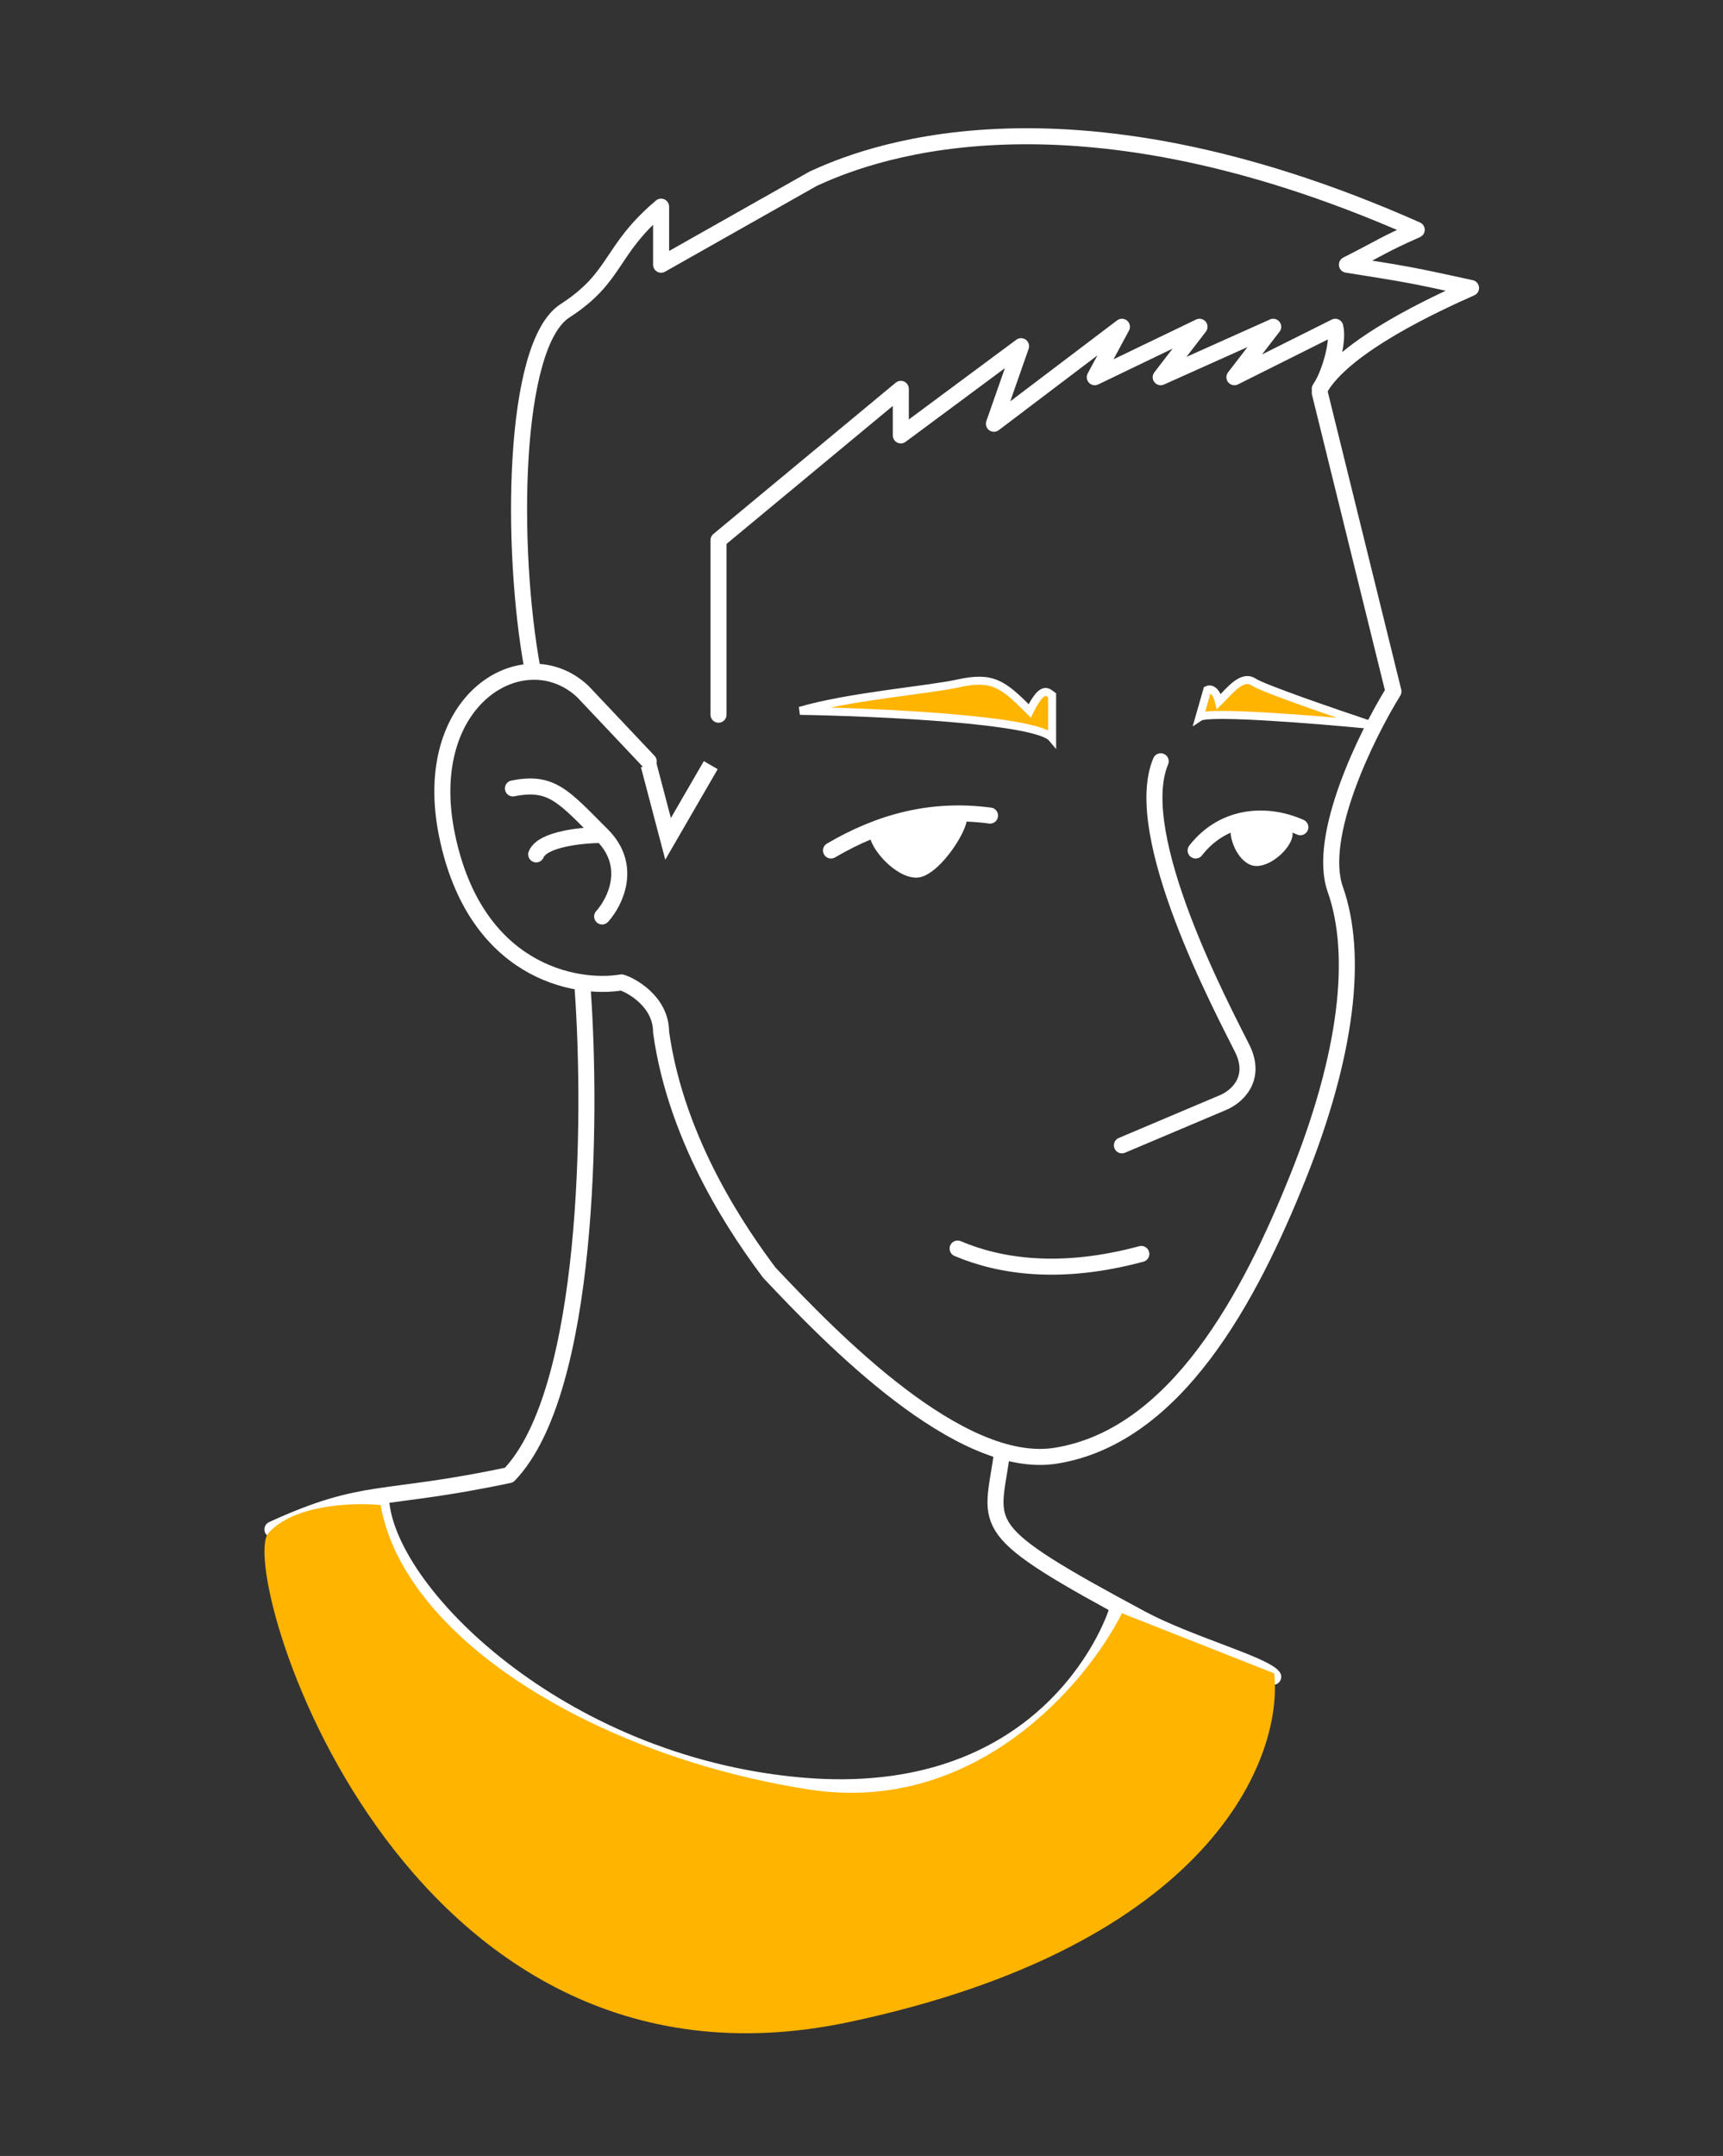 <svg width="215" height="269" viewBox="0 0 215 269" fill="none" xmlns="http://www.w3.org/2000/svg">
<rect x="0" y="0" width="215" height="269" fill="#333333" stroke="none"/>
<path d="M47.546 186.952C48.03 198.408 69.618 220.06 99.822 222.771C130.025 225.481 138.706 203.571 139.512 200.505" stroke="white" stroke-width="2" stroke-linecap="round" stroke-linejoin="round"/>
<path d="M72.716 123.544C73.845 139.356 73.587 173.593 63.519 184.048C47.546 187.436 45.61 185.5 33.993 190.825M124.991 181.628C123.701 190.663 121.506 190.728 142.417 201.957C148.225 205.077 157.712 207.669 158.874 209.218" stroke="white" stroke-width="2" stroke-linecap="round" stroke-linejoin="round"/>
<path d="M33.493 191.286C36.693 187.686 44.16 187.453 47.493 187.786C50.493 204.786 74.993 219.286 100.993 223.286C121.793 226.486 135.66 209.953 139.993 201.286L158.993 208.786C160.16 219.286 151.193 242.686 105.993 252.286C49.493 264.286 29.493 195.786 33.493 191.286Z" fill="#FFB400"/>
<path d="M131.284 86.757V92.082C129.348 89.758 109.502 88.855 99.822 88.693C105.791 86.919 116.008 86.06 119.493 85.286C123.849 84.318 125.105 85.305 128.493 88.693C130.042 85.596 130.638 86.273 131.284 86.757Z" fill="#FFB400" stroke="white"/>
<path d="M164.682 49.003L173.878 86.273C170.49 91.759 164.294 104.376 166.618 110.959C169.522 119.188 168.076 131.578 161.993 146.786C155.993 161.786 146.772 179.208 131.767 181.628C119.763 183.564 103.737 167.014 95.993 158.786C92.605 154.268 84.429 142.726 82.493 128.786C82.493 124.913 78.685 122.898 77.555 122.576C71.747 123.544 59.259 121.22 55.774 104.182C52.289 87.144 65.455 79.497 72.715 86.273L80.944 94.986M75.136 114.347C76.749 112.572 79.008 108.055 75.136 104.182M75.136 104.182C70.295 99.342 68.843 97.406 64.003 98.374M75.136 104.182C72.715 104.182 67.681 104.666 66.907 106.603" stroke="white" stroke-width="2" stroke-linecap="round" stroke-linejoin="round"/>
<path d="M66.423 83.369C63.68 68.364 63.91 43.045 70.493 38.786C77.076 34.526 75.993 31.286 82.493 25.786V33.029L101.493 22.286C106.993 19.786 131.993 8.786 176.783 28.673C172.427 30.609 172.493 30.786 168.07 33.029C175.993 34.286 175.993 34.286 183.559 35.934C179.203 37.87 167.78 43.097 164.682 48.519C165.844 46.892 167.102 42.678 166.618 40.774L154.033 47.066L158.874 40.774L144.837 47.066L149.677 40.774L136.608 47.066L139.996 40.774L124.023 52.875L127.411 43.194L112.406 54.327V48.519L89.657 67.396V89.177" stroke="white" stroke-width="2" stroke-linecap="round" stroke-linejoin="round"/>
<path d="M119.493 155.786C124.817 158.044 132.349 159.169 142.417 156.458M139.996 142.905L152.581 137.581C154.195 136.935 156.938 134.677 155.001 130.804C152.581 125.964 140.964 104.182 144.837 94.986M103.694 106.119C109.849 102.51 116.279 100.794 123.539 101.762M162.262 103.214C157.906 101.278 152.581 101.762 149.193 106.119" stroke="white" stroke-width="2" stroke-linecap="round" stroke-linejoin="round"/>
<path d="M120.635 102.246C120.635 103.85 117.016 109.507 114.343 109.507C111.669 109.507 108.534 105.786 108.534 104.183C108.534 102.579 113.121 102.247 115.795 102.247C118.468 102.247 120.635 100.642 120.635 102.246Z" fill="white"/>
<path d="M161.294 104.083C161.294 105.605 158.791 108.055 156.81 108.055C154.829 108.055 153.549 105.253 153.549 103.731C153.549 102.209 155.318 102.246 157.299 102.246C159.28 102.246 161.294 102.561 161.294 104.083Z" fill="white"/>
<path d="M88.689 95.47L83.364 104.666L80.944 95.47" stroke="white" stroke-width="2"/>
<path d="M150.645 86.082L149.677 89.47C150.839 88.695 164.359 89.793 170.975 90.438C166.618 88.986 157.615 85.888 156.453 85.114C155.001 84.145 153.549 86.082 152.097 87.534C151.71 85.985 150.968 85.92 150.645 86.082Z" fill="#FFB400" stroke="white"/>
</svg>
